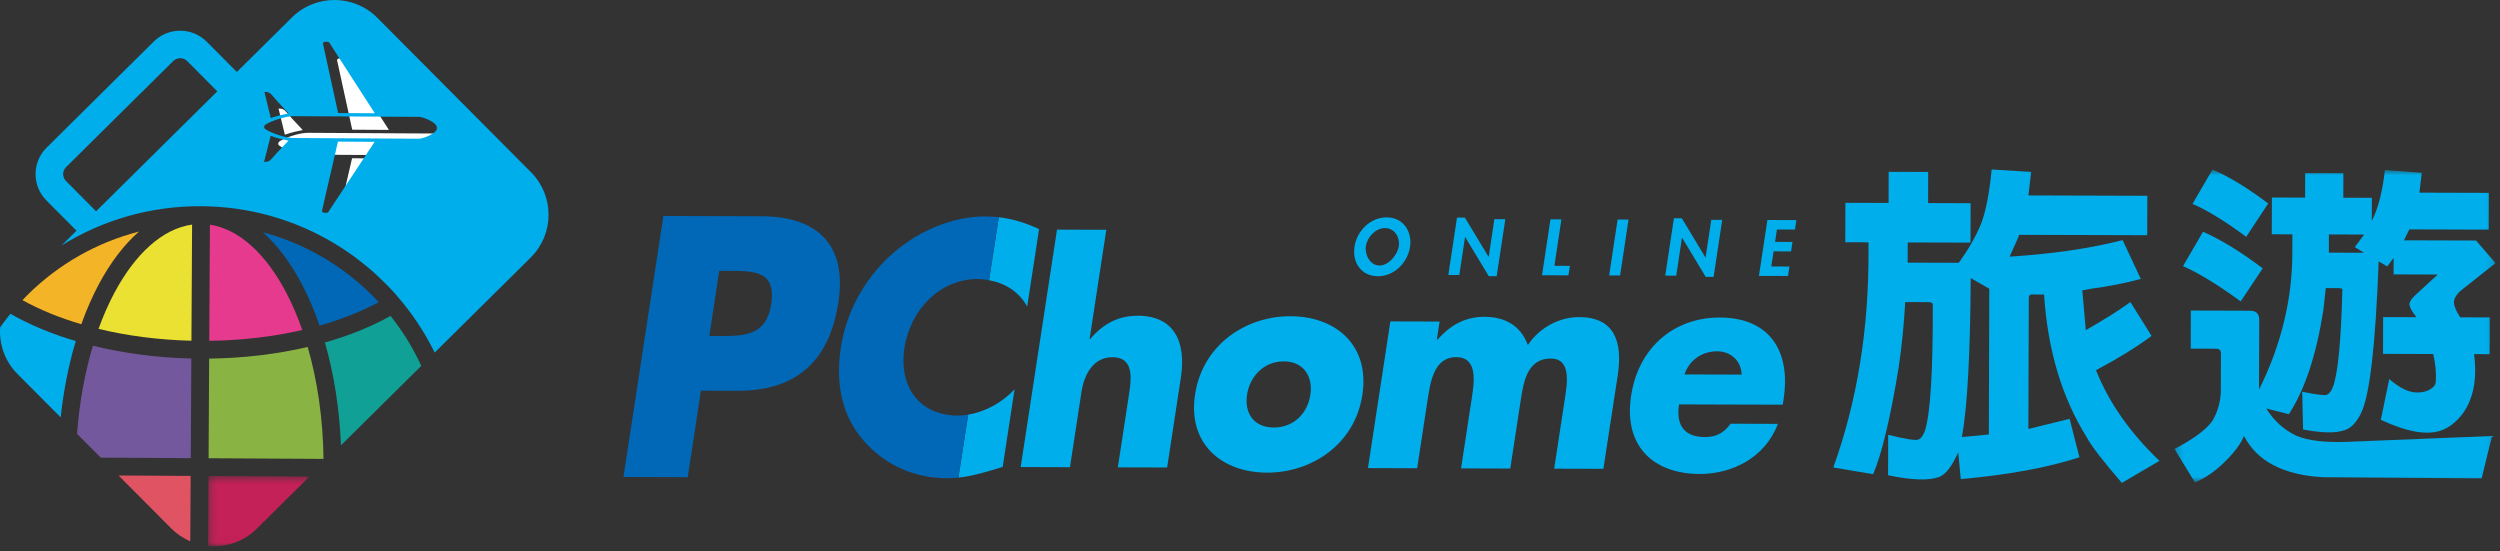 <?xml version="1.0" encoding="UTF-8"?>
<svg width="340px" height="75px" viewBox="0 0 340 75" version="1.1" xmlns="http://www.w3.org/2000/svg" xmlns:xlink="http://www.w3.org/1999/xlink">
    <rect x="0" y="0" width="340" height="75" fill="#333333" stroke="none"/>
    <!-- Generator: Sketch 61 (89581) - https://sketch.com -->
    <title>pchome-travel-logo-2</title>
    <desc>Created with Sketch.</desc>
    <defs>
        <polygon id="path-1" points="0.204 0.712 43.873 0.712 43.873 43.278 0.204 43.278"></polygon>
        <polygon id="path-3" points="0.25 0.437 14.028 0.437 14.028 9.991 0.25 9.991"></polygon>
    </defs>
    <g id="首頁" stroke="none" stroke-width="1" fill="none" fill-rule="evenodd">
        <g id="pchome-travel-logo-2">
            <g id="Group-67">
                <path d="M84.793,64.871 L93.529,64.898 L95.33,53.131 L100.279,53.147 C107.896,53.17 112.738,49.51 114.019,41.123 C115.27,32.971 110.817,29.433 103.589,29.41 L90.222,29.37 L84.793,64.871 Z M97.818,36.833 L99.296,36.838 C102.679,36.848 105.571,36.907 104.886,41.378 C104.224,45.712 101.102,45.702 97.935,45.693 L96.471,45.689 L97.818,36.833 Z" id="Fill-1" fill="#0068B6"></path>
                <path d="M150.459,31.25 L148.183,46.116 L148.249,46.116 C150.127,43.94 152.167,42.934 154.78,42.942 C159.563,42.957 161.365,46.309 160.597,51.367 L158.731,63.578 L152.026,63.558 L153.59,53.327 C153.952,51.001 153.991,48.587 151.304,48.579 C148.649,48.57 147.433,50.981 147.079,53.307 L145.516,63.538 L138.812,63.518 L143.754,31.229 L150.459,31.25 Z" id="Fill-3" fill="#00AEEB"></path>
                <path d="M175.535,43.006 C169.467,42.987 163.575,46.829 162.532,53.633 C161.488,60.441 166.247,64.261 172.285,64.279 C178.354,64.298 184.25,60.469 185.281,53.703 C186.324,46.898 181.608,43.024 175.535,43.006 M174.597,49.149 C177.318,49.157 178.587,51.228 178.21,53.682 C177.83,56.209 175.949,58.149 173.223,58.14 C170.503,58.133 169.215,56.183 169.601,53.655 C169.975,51.202 171.873,49.141 174.597,49.149" id="Fill-5" fill="#00AEEB"></path>
                <path d="M195.412,46.219 L195.48,46.219 C197.407,44.006 199.5,43.078 201.932,43.086 C204.65,43.095 206.827,44.272 207.783,46.924 C209.458,44.438 212.191,43.118 214.778,43.124 C219.562,43.139 220.708,46.454 220.012,51.049 L218.06,63.759 L211.368,63.739 L212.825,54.208 C213.136,52.151 213.728,48.769 210.895,48.76 C207.796,48.751 207.219,51.819 206.855,54.19 L205.397,63.72 L198.703,63.701 L200.159,54.169 C200.496,51.962 201.02,48.578 198.036,48.569 C195.045,48.559 194.534,51.943 194.19,54.151 L192.732,63.682 L186.042,63.661 L189.09,43.71 L195.784,43.731 L195.412,46.219 Z" id="Fill-7" fill="#00AEEB"></path>
                <path d="M242.569,54.298 C243.599,47.495 240.466,43.204 233.912,43.184 C227.767,43.165 222.848,47.161 221.832,53.815 C220.779,60.698 224.877,64.44 231.134,64.459 C235.447,64.472 240.007,62.354 241.792,57.645 L235.354,57.625 C234.412,58.951 233.303,59.446 231.867,59.441 C229.109,59.434 227.907,57.871 228.348,54.997 L242.449,55.039 L242.569,54.298 Z M229.085,50.923 C229.803,48.855 231.591,47.772 233.543,47.778 C235.344,47.783 236.817,49.033 236.858,50.947 L229.085,50.923 Z" id="Fill-9" fill="#00AEEB"></path>
                <path d="M139.699,41.696 L141.313,31.159 C139.562,30.338 137.766,29.77 135.839,29.544 L134.512,38.109 C136.721,38.501 138.624,39.72 139.699,41.696" id="Fill-11" fill="#00AEEB"></path>
                <path d="M137.98,52.951 C136.267,54.775 133.955,56.016 131.671,56.395 L130.343,64.953 C132.28,64.756 134.074,64.195 136.366,63.501 L137.98,52.951 Z" id="Fill-13" fill="#00AEEB"></path>
                <path d="M130.343,64.953 L131.671,56.395 C131.197,56.472 130.725,56.519 130.26,56.518 C125.084,56.502 122.189,52.633 123.007,47.299 C123.818,42.061 127.879,37.936 132.971,37.951 C133.502,37.953 134.011,38.013 134.512,38.108 L135.839,29.543 C135.235,29.474 134.618,29.437 133.978,29.434 C129.478,29.422 124.627,31.472 120.964,34.868 C117.404,38.174 115.065,42.609 114.357,47.237 C113.589,52.253 114.531,56.65 117.54,60.03 C120.355,63.218 124.332,65.028 128.788,65.042 C129.329,65.043 129.837,65.009 130.343,64.953" id="Fill-15" fill="#0068B6"></path>
                <path d="M187.382,37.568 C189.603,37.574 191.431,35.743 191.765,33.575 C192.08,31.436 190.814,29.568 188.584,29.561 C186.359,29.555 184.527,31.414 184.215,33.552 C183.879,35.721 185.158,37.561 187.382,37.568 M188.368,31.02 C189.668,31.024 190.419,32.271 190.233,33.501 C190.054,34.653 188.865,36.113 187.599,36.11 C186.339,36.105 185.59,34.639 185.755,33.488 C185.944,32.257 187.057,31.015 188.368,31.02" id="Fill-17" fill="#00AEEB"></path>
                <polygon id="Fill-19" fill="#00AEEB" points="198.152 29.59 199.225 29.592 202.44 34.921 202.467 34.921 203.234 29.806 204.723 29.811 203.548 37.568 202.477 37.565 199.262 32.239 199.245 32.239 198.467 37.399 196.971 37.395"></polygon>
                <polygon id="Fill-21" fill="#00AEEB" points="211.401 36.149 213.506 36.156 213.308 37.445 209.713 37.435 210.863 29.83 212.349 29.835"></polygon>
                <polygon id="Fill-23" fill="#00AEEB" points="220.332 37.466 218.845 37.462 219.994 29.857 221.481 29.862"></polygon>
                <polygon id="Fill-25" fill="#00AEEB" points="227.654 29.679 228.726 29.683 231.941 35.011 231.958 35.011 232.735 29.897 234.222 29.901 233.051 37.658 231.977 37.655 228.763 32.329 228.746 32.329 227.969 37.49 226.473 37.485"></polygon>
                <polygon id="Fill-27" fill="#00AEEB" points="241.662 31.214 241.409 32.895 243.779 32.902 243.585 34.191 241.213 34.183 240.894 36.239 243.363 36.247 243.17 37.535 239.214 37.523 240.363 29.921 244.31 29.932 244.112 31.222"></polygon>
                <path d="M270.482,59.089 L270.543,39.267 L268.018,37.818 C267.956,48.179 267.557,55.386 266.823,59.438 L270.482,59.089 Z M289.735,41.082 L292.612,45.685 C290.559,47.212 288.04,48.765 285.055,50.348 C286.818,54.769 289.696,58.877 293.69,62.673 L288.576,65.676 C285.995,62.694 284.405,60.633 283.807,59.489 C280.42,54.073 278.482,47.596 277.993,40.055 L276.413,40.05 C276.052,40.02 275.886,40.214 275.914,40.635 L275.86,58.339 L281.466,56.96 L282.805,62.19 C278.523,63.588 273.145,64.577 266.668,65.159 L266.319,61.509 C265.469,63.428 264.593,64.551 263.689,64.88 C262.302,65.386 259.998,65.304 256.778,64.633 L256.795,59.138 C259.142,59.715 260.512,59.93 260.903,59.78 C261.266,59.631 261.567,59.212 261.811,58.522 C262.541,56.151 262.89,50.431 262.858,41.36 C262.827,41.18 262.601,41.089 262.18,41.088 L259.108,41.079 C258.949,44.052 258.653,47.01 258.223,49.951 C257.087,56.886 255.929,61.732 254.745,64.491 L249.328,63.574 C252.577,54.574 254.174,44.728 254.116,34.036 L254.119,32.955 L250.958,32.945 L250.974,27.584 L256.846,27.602 L256.858,23.368 L262.235,23.384 L262.222,27.618 L268.004,27.636 L267.987,32.997 L259.45,32.971 L259.446,34.052 L259.442,35.719 L266.398,35.741 C267.637,34.032 268.637,32.294 269.395,30.524 C270.062,28.814 270.551,26.322 270.864,23.049 L276.237,23.382 L275.867,26.578 L292.038,26.628 L292.022,31.989 L274.54,31.936 L274.539,32.161 L273.311,34.905 C279.155,34.533 284.277,33.782 288.677,32.655 L291.146,37.933 C289.066,38.498 286.821,38.942 284.411,39.264 L283.191,39.485 L283.671,44.894 C286.145,43.489 288.165,42.219 289.735,41.082 L289.735,41.082 Z" id="Fill-29" fill="#00AEEB"></path>
                <g id="Group-33" transform="translate(295.524, 22.339)">
                    <mask id="mask-2" fill="white">
                        <use xlink:href="#path-1"></use>
                    </mask>
                    <g id="Clip-32"></g>
                    <path d="M25.996,9.56 L21.208,9.545 L21.202,11.527 L21.201,12.023 L25.988,12.036 L24.726,11.267 L25.996,9.56 Z M5.38,0.712 C7.665,1.71 10.19,3.25 12.954,5.331 L9.959,9.872 C7.075,7.73 4.641,6.236 2.655,5.389 L5.38,0.712 Z M4.089,9.178 C6.555,10.267 9.26,11.927 12.204,14.157 L9.21,18.654 C6.114,16.391 3.499,14.793 1.365,13.855 L4.089,9.178 Z M6.523,25.719 C6.525,25.298 6.299,25.087 5.848,25.085 L2.415,25.075 L2.431,19.894 L10.471,19.919 C11.313,19.922 11.734,20.329 11.732,21.139 L11.702,30.644 C14.793,24.437 16.303,18.06 16.233,11.513 L16.239,9.53 L13.439,9.521 L13.453,4.521 L17.97,4.535 L17.981,1.201 L23.176,1.217 L23.166,4.551 L27.051,4.563 L27.041,7.716 C27.92,5.946 28.514,3.636 28.823,0.783 L33.836,1.159 L33.513,3.861 L42.953,3.89 L42.937,8.89 L32.142,8.857 L31.415,10.342 L41.216,10.371 L43.873,13.443 L39.39,16.989 C38.575,17.616 38.181,18.247 38.209,18.877 C38.268,19.388 38.552,20.034 39.063,20.817 L43.083,20.829 L43.067,25.83 L40.944,25.824 C41.386,29.158 40.88,31.845 39.428,33.883 C38.491,35.112 37.45,35.904 36.305,36.261 C34.345,36.856 31.666,36.352 28.269,34.749 L29.414,29.212 C30.706,30.327 31.863,30.931 32.888,31.025 C33.881,31.088 34.679,30.88 35.284,30.401 C35.555,30.192 35.706,29.937 35.738,29.637 C35.831,28.465 35.715,27.189 35.388,25.807 L28.567,25.786 L28.582,20.785 L33.099,20.799 L32.92,20.528 C32.47,19.956 32.214,19.474 32.155,19.084 C32.156,18.723 32.414,18.304 32.928,17.825 L36.008,14.996 L30,14.978 L30.007,12.725 L29.146,13.894 L27.973,13.214 C27.546,24.687 26.742,31.577 25.561,33.885 C24.924,35.176 24.169,35.939 23.296,36.176 C22.149,36.593 20.282,36.557 17.694,36.069 L17.574,30.933 C19.47,31.329 20.584,31.468 20.916,31.348 C21.277,31.199 21.564,30.826 21.777,30.224 C22.445,28.365 22.865,23.982 23.037,17.074 C23.067,16.925 22.872,16.848 22.451,16.847 L20.779,16.842 L20.455,19.814 C19.502,25.938 17.936,30.664 15.757,33.991 L12.689,33.216 C13.738,34.901 15.103,36.136 16.788,36.922 C18.352,37.587 20.639,37.865 23.651,37.753 L43.394,36.958 L41.976,42.72 L20.475,42.565 C15.055,42.278 11.447,40.405 9.651,36.945 C9.286,37.935 8.424,39.104 7.066,40.451 C5.767,41.738 4.407,42.681 2.991,43.278 L0.204,38.718 C2.888,37.316 4.623,36.014 5.411,34.815 C6.076,33.646 6.442,32.371 6.507,30.99 L6.523,25.719 Z" id="Fill-31" fill="#00AEEB" mask="url(#mask-2)"></path>
                </g>
                <path d="M47.903,17.638 L52.893,17.666 L46.84,8.276 C46.763,8.072 46.602,7.94 46.431,7.939 L46.313,7.939 C46.137,7.938 46.013,7.959 45.94,8.001 C45.877,8.039 45.85,8.103 45.849,8.215 L45.849,8.226 L47.886,17.561 L47.903,17.638 Z" id="Fill-34" fill="#FFFFFF"></path>
                <path d="M45.717,30.906 L45.72,30.923 C45.719,31.135 45.831,31.204 46.18,31.206 L46.298,31.207 C46.47,31.208 46.631,31.077 46.708,30.884 L52.771,21.704 L52.869,21.552 L47.881,21.524 L45.719,30.879 L45.717,30.906 Z" id="Fill-36" fill="#FFFFFF"></path>
                <path d="M38.731,20.734 L37.83,24.286 L37.957,24.283 C38.351,24.276 38.608,24.158 38.845,23.877 C39.279,23.357 39.884,22.724 40.471,22.112 L40.489,22.092 C40.671,21.902 40.855,21.712 41.035,21.522 L41.157,21.391 L40.981,21.358 C40.519,21.27 39.626,21.076 38.834,20.773 L38.731,20.734 Z" id="Fill-38" fill="#FFFFFF"></path>
                <path d="M40.498,16.965 C39.888,16.314 39.313,15.697 38.894,15.185 C38.656,14.894 38.391,14.768 38.012,14.766 L37.882,14.765 L38.745,18.326 L38.848,18.288 C39.64,17.995 40.537,17.81 41.001,17.726 L41.179,17.694 L41.057,17.563 C40.871,17.365 40.684,17.164 40.498,16.965" id="Fill-40" fill="#FFFFFF"></path>
                <path d="M38.934,18.758 C38.826,18.802 38.723,18.847 38.626,18.892 C38.516,18.943 38.411,18.993 38.322,19.04 C37.904,19.262 37.85,19.38 37.85,19.475 L37.848,19.592 C37.847,19.674 37.902,19.787 38.314,20.013 C38.403,20.062 38.509,20.113 38.619,20.166 C38.716,20.211 38.817,20.257 38.926,20.303 C39.794,20.67 40.741,20.935 41.461,21.009 C41.614,21.024 41.735,21.032 41.841,21.032 L58.889,21.129 C59.419,21.132 61.334,20.44 61.338,19.716 L61.338,19.715 L61.335,19.692 L61.337,19.62 C61.341,18.89 59.436,18.161 58.906,18.158 L41.858,18.062 C41.752,18.061 41.631,18.068 41.478,18.081 C40.755,18.148 39.805,18.401 38.934,18.758" id="Fill-42" fill="#FFFFFF"></path>
                <path d="M28.368,62.32 L43.998,62.408 C43.928,56.887 43.155,51.706 41.844,47.185 C37.728,48.15 33.2,48.713 28.445,48.772 L28.368,62.32 Z" id="Fill-44" fill="#89B443"></path>
                <path d="M53.826,43.892 L53.824,43.887 C53.69,43.71 53.556,43.532 53.42,43.356 L53.346,43.259 L53.32,43.226 L53.113,42.967 C50.536,44.41 47.523,45.633 44.186,46.579 C45.403,50.794 46.168,55.534 46.372,60.566 L57.294,49.755 C56.338,47.676 55.175,45.712 53.826,43.892" id="Fill-46" fill="#11A096"></path>
                <g id="Group-50" transform="translate(28.05, 64.3)">
                    <mask id="mask-4" fill="white">
                        <use xlink:href="#path-3"></use>
                    </mask>
                    <g id="Clip-49"></g>
                    <path d="M0.25,9.95 C2.607,10.185 5.048,9.407 6.863,7.611 L7.669,6.809 L14.028,0.515 L0.304,0.437 L0.25,9.95 Z" id="Fill-48" fill="#C32158" mask="url(#mask-4)"></path>
                </g>
                <path d="M35.753,31.587 C37.783,33.402 39.602,35.854 41.134,38.808 C42.003,40.477 42.783,42.31 43.459,44.281 C46.448,43.434 49.16,42.357 51.502,41.093 C51.247,40.818 50.988,40.544 50.723,40.278 C46.653,36.175 41.514,33.126 35.753,31.587" id="Fill-51" fill="#0068B6"></path>
                <path d="M2.377,50.859 L8.251,56.759 C8.649,53.066 9.347,49.572 10.305,46.387 C6.978,45.403 3.98,44.145 1.42,42.675 L1.209,42.929 L1.185,42.963 L1.107,43.06 C0.971,43.233 0.834,43.41 0.7,43.586 L0.698,43.592 C0.537,43.804 0.379,44.016 0.221,44.231 L0.206,44.254 C0.143,44.342 0.082,44.432 0.02,44.521 C-0.138,46.791 0.642,49.115 2.377,50.859" id="Fill-53" fill="#00AEEB"></path>
                <path d="M28.549,30.556 L28.459,46.353 C32.964,46.293 37.24,45.774 41.111,44.881 C40.487,43.096 39.777,41.435 38.989,39.919 C36.238,34.626 32.576,31.16 28.549,30.556" id="Fill-55" fill="#E63A8E"></path>
                <path d="M3.052,40.818 C5.379,42.109 8.078,43.217 11.058,44.097 C11.757,42.134 12.559,40.311 13.444,38.651 C15.012,35.715 16.859,33.283 18.909,31.491 C13.129,32.966 7.957,35.957 3.841,40.013 C3.573,40.276 3.311,40.546 3.052,40.818" id="Fill-57" fill="#F3B427"></path>
                <path d="M26.021,48.758 C21.267,48.646 16.745,48.032 12.64,47.02 C11.546,50.637 10.803,54.687 10.48,58.998 L13.703,62.237 L25.944,62.306 L26.021,48.758 Z" id="Fill-59" fill="#74589D"></path>
                <path d="M15.577,39.786 C14.772,41.293 14.042,42.946 13.4,44.724 C17.261,45.662 21.529,46.229 26.035,46.34 L26.125,30.543 C22.09,31.101 18.391,34.525 15.577,39.786" id="Fill-61" fill="#EAE132"></path>
                <path d="M16.123,64.668 L23.286,71.864 C24.053,72.635 24.936,73.217 25.879,73.621 L25.93,64.724 L16.123,64.668 Z" id="Fill-63" fill="#E05362"></path>
                <path d="M59.419,17.452 C59.415,18.176 57.499,18.868 56.97,18.865 L39.922,18.769 C39.816,18.768 39.696,18.761 39.542,18.745 C38.822,18.671 37.875,18.407 37.007,18.038 C36.898,17.993 36.796,17.947 36.7,17.901 C36.588,17.85 36.484,17.798 36.395,17.749 C35.983,17.524 35.928,17.41 35.929,17.329 L35.932,17.211 C35.931,17.116 35.985,16.997 36.403,16.777 C36.492,16.729 36.596,16.679 36.708,16.627 C36.804,16.584 36.906,16.539 37.015,16.494 C37.886,16.136 38.837,15.883 39.559,15.817 C39.713,15.803 39.833,15.796 39.939,15.797 L56.987,15.893 C57.517,15.896 59.422,16.627 59.418,17.356 L59.416,17.429 L59.419,17.452 Z M50.852,19.439 L44.789,28.619 C44.713,28.813 44.551,28.943 44.379,28.942 L44.261,28.941 C43.911,28.94 43.799,28.871 43.801,28.659 L43.798,28.642 L43.799,28.615 L45.961,19.26 L50.951,19.288 L50.852,19.439 Z M39.116,19.257 C38.936,19.447 38.752,19.638 38.57,19.829 L38.552,19.849 C37.966,20.46 37.36,21.093 36.925,21.612 C36.689,21.895 36.432,22.012 36.038,22.02 L35.911,22.023 L36.813,18.469 L36.915,18.509 C37.707,18.812 38.6,19.005 39.062,19.093 L39.238,19.127 L39.116,19.257 Z M36.092,12.502 C36.473,12.505 36.738,12.629 36.975,12.92 C37.394,13.434 37.969,14.049 38.579,14.701 C38.765,14.899 38.953,15.1 39.138,15.3 L39.26,15.431 L39.083,15.463 C38.618,15.546 37.721,15.731 36.929,16.023 L36.826,16.062 L35.961,12.502 L36.092,12.502 Z M43.93,5.952 C43.93,5.839 43.957,5.776 44.021,5.737 C44.094,5.695 44.219,5.673 44.393,5.675 L44.511,5.675 C44.684,5.676 44.844,5.808 44.922,6.013 L50.974,15.403 L45.984,15.374 L45.968,15.298 L43.93,5.962 L43.93,5.952 Z M13.069,28.731 L8.976,24.619 C8.455,24.096 8.457,23.256 8.986,22.729 L23.564,8.298 C24.085,7.785 24.935,7.784 25.458,8.307 L29.551,12.422 L13.069,28.731 Z M72.22,23.425 L51.313,2.418 C48.114,-0.795 42.909,-0.804 39.694,2.38 L32.211,9.788 L28.116,5.674 C26.139,3.69 22.913,3.676 20.921,5.639 L6.343,20.075 C4.345,22.052 4.335,25.273 6.311,27.261 L10.403,31.374 L8.367,33.389 C13.874,29.967 20.385,28.005 27.351,28.044 C37.174,28.1 46.046,32.122 52.447,38.579 C52.854,38.989 53.252,39.411 53.641,39.841 L53.65,39.837 L53.973,40.219 C56.009,42.548 57.74,45.148 59.116,47.952 L71.654,35.543 L72.177,35.02 C75.395,31.837 75.417,26.64 72.22,23.425 L72.22,23.425 Z" id="Fill-65" fill="#00AEEB"></path>
            </g>
        </g>
    </g>
</svg>